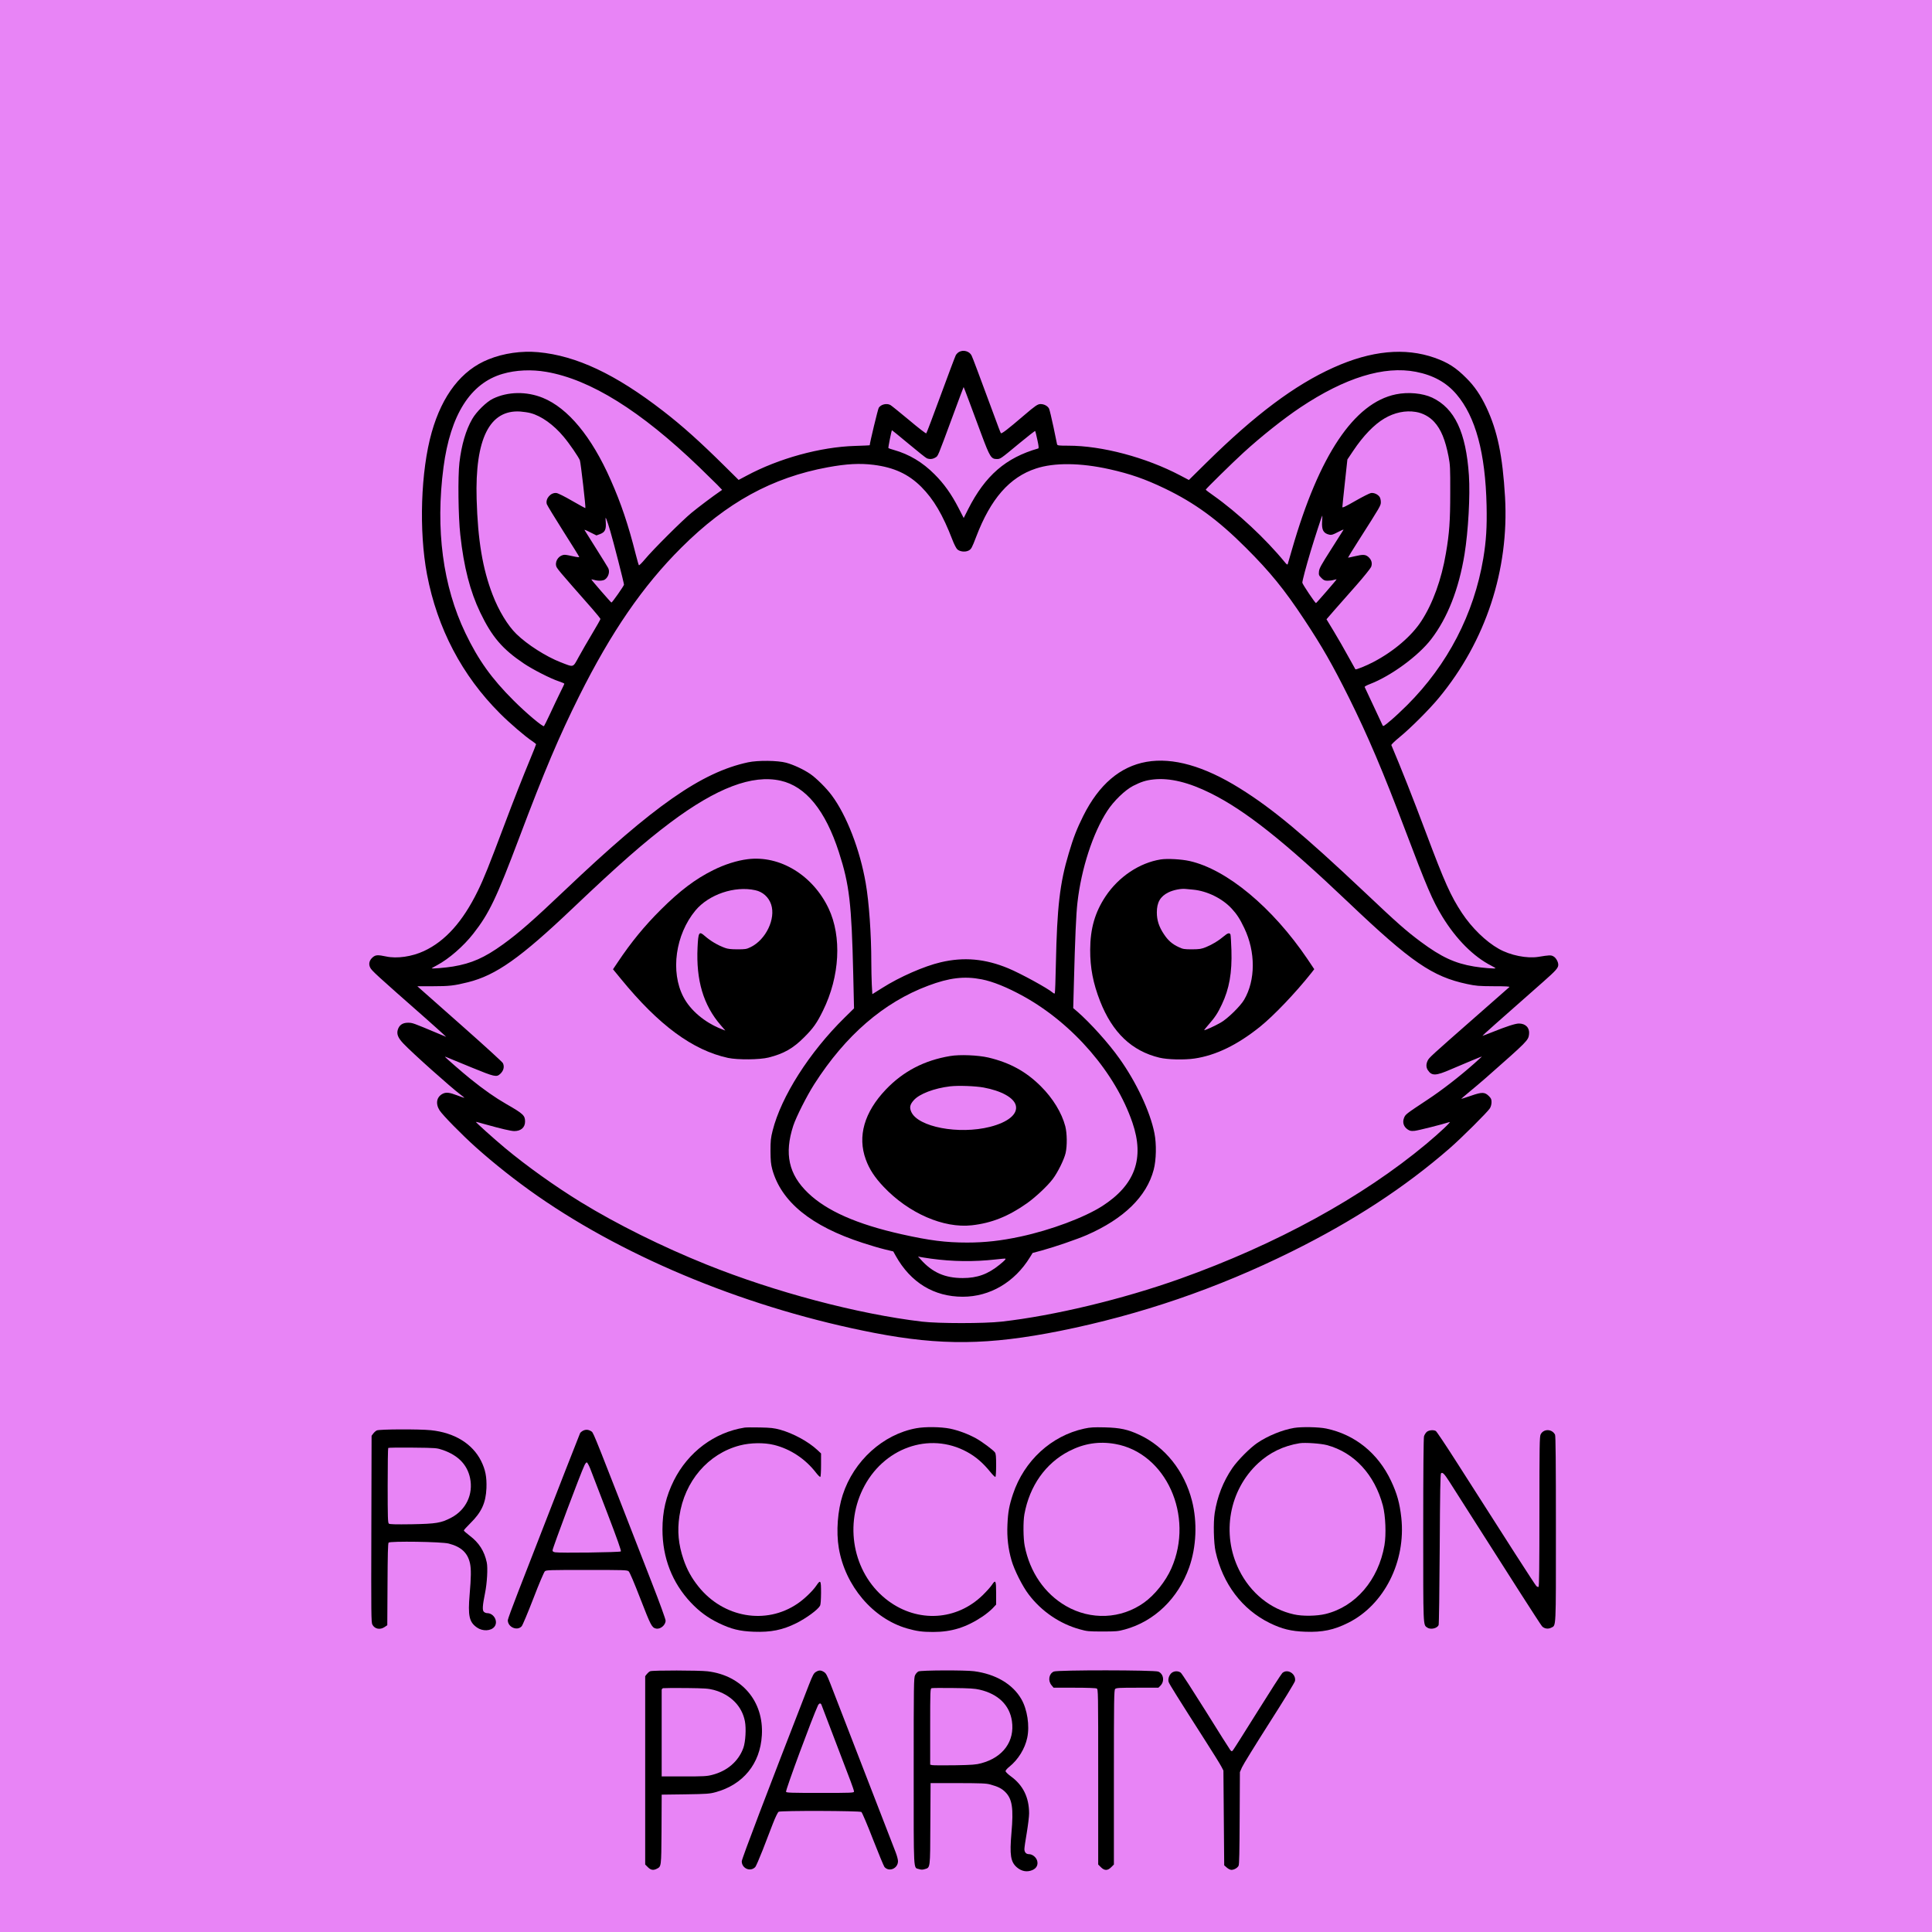 <?xml version="1.0" encoding="UTF-8"?> <svg xmlns="http://www.w3.org/2000/svg" xmlns:xlink="http://www.w3.org/1999/xlink" version="1.1" width="2481pt" height="2481pt" viewBox="0,0,256,256"><g transform="translate(-1.28,-1.28) scale(1.01,1.01)"><g fill="#e884f6" fill-rule="nonzero" stroke="none" stroke-width="1" stroke-linecap="butt" stroke-linejoin="miter" stroke-miterlimit="10" stroke-dasharray="" stroke-dashoffset="0" font-family="none" font-weight="none" font-size="none" text-anchor="none" style="mix-blend-mode: normal"><path d="M1.267,254.733v-253.465h253.465v253.465z" id="bgRectangle"></path></g><g fill="#000000" fill-rule="nonzero" stroke="none" stroke-width="1" stroke-linecap="butt" stroke-linejoin="miter" stroke-miterlimit="10" stroke-dasharray="" stroke-dashoffset="0" font-family="none" font-weight="none" font-size="none" text-anchor="none" style="mix-blend-mode: normal"><g transform="translate(0.01,24.1) scale(0.103,0.103)"><g transform="translate(0,2481) scale(0.1,-0.1)"><path d="M12338,22544c-15,-8 -34,-27 -42,-42c-8,-15 -94,-243 -191,-507c-97,-264 -180,-484 -185,-488c-4,-5 -104,72 -221,171c-118,98 -224,184 -236,190c-47,26 -120,8 -148,-35c-11,-17 -115,-448 -115,-477c0,-2 -84,-6 -187,-9c-441,-13 -972,-159 -1383,-380l-100,-53l-177,175c-317,314 -544,517 -785,703c-606,469 -1104,704 -1591,749c-212,19 -439,-13 -632,-91c-342,-136 -590,-455 -724,-929c-140,-493 -165,-1257 -60,-1811c131,-687 446,-1288 929,-1770c120,-121 327,-299 411,-353c27,-18 49,-36 49,-40c0,-5 -32,-86 -71,-180c-93,-224 -219,-543 -329,-837c-205,-544 -265,-694 -344,-855c-191,-389 -413,-636 -684,-762c-153,-71 -343,-99 -482,-69c-104,22 -133,21 -169,-9c-45,-38 -57,-86 -34,-132c19,-40 74,-90 708,-648c93,-83 190,-169 215,-193l45,-42l-110,46c-312,131 -318,134 -377,134c-68,0 -111,-30 -129,-89c-17,-56 3,-104 70,-175c114,-121 604,-558 729,-652c28,-21 50,-39 49,-40c-1,-2 -43,12 -92,31c-99,38 -142,42 -185,20c-77,-40 -93,-125 -39,-211c40,-62 282,-309 463,-471c237,-212 516,-432 786,-620c1166,-810 2717,-1440 4290,-1744c846,-163 1455,-156 2365,26c1024,206 2000,540 2950,1011c783,388 1439,816 2010,1313c152,132 486,465 514,511c13,21 21,52 21,79c0,35 -6,49 -33,76c-53,53 -87,54 -226,6c-65,-22 -122,-41 -126,-41c-3,0 42,40 102,89c59,48 153,128 209,177c540,476 542,478 552,559c9,80 -44,135 -129,135c-46,0 -162,-38 -343,-111c-66,-27 -121,-47 -122,-46c-3,2 181,166 775,689c161,142 191,176 191,216c0,39 -31,92 -63,108c-31,17 -50,16 -191,-7c-145,-23 -357,19 -503,102c-165,92 -345,268 -470,457c-143,217 -220,388 -458,1022c-167,445 -319,829 -441,1116c-3,6 43,51 103,100c141,115 385,359 504,504c595,720 894,1629 841,2555c-31,529 -97,845 -238,1144c-74,156 -152,270 -254,371c-135,136 -235,199 -403,259c-381,134 -809,93 -1292,-125c-493,-222 -997,-600 -1615,-1209l-225,-222l-110,58c-437,230 -997,379 -1426,379c-123,0 -138,2 -143,18c-2,9 -23,109 -46,222c-24,113 -49,217 -56,232c-18,34 -62,58 -108,58c-36,0 -65,-19 -211,-144c-209,-179 -287,-239 -295,-226c-5,7 -41,101 -80,209c-200,541 -281,758 -293,780c-27,54 -104,76 -159,45zM7082,22290c560,-97 1198,-494 1944,-1211c93,-90 197,-192 232,-227l62,-65l-30,-21c-84,-57 -275,-201 -360,-271c-118,-97 -491,-469 -590,-588c-40,-48 -76,-84 -80,-80c-4,4 -22,67 -40,138c-95,377 -187,650 -320,950c-243,551 -543,913 -863,1044c-208,85 -448,81 -637,-11c-81,-39 -209,-164 -263,-258c-81,-140 -137,-331 -163,-555c-21,-178 -15,-691 11,-920c45,-412 125,-721 254,-990c149,-310 282,-466 556,-650c118,-79 343,-193 444,-226c39,-13 71,-27 71,-31c0,-5 -25,-57 -55,-117c-30,-60 -86,-179 -125,-263c-39,-84 -75,-156 -79,-160c-13,-14 -225,164 -387,326c-281,280 -450,517 -614,859c-287,598 -383,1322 -279,2112c88,669 343,1071 754,1190c167,49 368,58 557,25zM18157,22291c221,-43 389,-136 517,-287c243,-285 368,-747 383,-1416c6,-276 -5,-451 -42,-674c-119,-708 -454,-1354 -970,-1869c-66,-66 -162,-156 -213,-198c-79,-67 -93,-76 -99,-60c-4,10 -56,122 -116,248c-59,127 -111,235 -113,241c-3,6 28,23 68,38c268,103 616,358 780,572c208,271 352,639 424,1081c48,296 73,748 56,1005c-37,549 -181,854 -468,990c-122,57 -306,74 -462,42c-532,-109 -978,-775 -1323,-1974c-28,-96 -53,-181 -55,-189c-3,-10 -15,-3 -37,25c-243,297 -602,632 -912,851c-52,36 -95,69 -95,73c0,9 343,346 480,471c224,205 511,433 725,576c570,380 1067,533 1472,454zM12466,21915c37,-99 109,-292 160,-430c104,-278 121,-305 192,-305c46,0 44,-2 285,198c109,90 201,162 204,159c3,-3 16,-54 28,-112c17,-76 20,-107 12,-110c-413,-118 -675,-344 -893,-773l-57,-113l-66,128c-90,175 -185,309 -306,429c-151,152 -321,254 -515,309c-36,10 -68,21 -72,24c-5,5 38,220 45,228c1,1 97,-77 212,-173c116,-97 220,-180 233,-185c36,-14 74,-11 108,10c36,22 23,-8 225,538c73,199 134,361 135,360c2,-1 33,-83 70,-182zM6880,21765c137,-36 295,-149 422,-302c75,-89 188,-255 206,-299c11,-28 77,-602 70,-609c-1,-2 -77,40 -168,92c-96,56 -179,97 -200,100c-73,9 -144,-73 -123,-142c6,-17 101,-173 211,-347c111,-174 202,-321 202,-326c0,-5 -35,-1 -77,9c-43,10 -91,19 -106,19c-68,0 -125,-69 -112,-137c6,-34 21,-51 462,-552c56,-64 102,-122 103,-128c0,-7 -47,-90 -104,-185c-57,-95 -134,-228 -171,-296c-79,-143 -59,-137 -231,-71c-187,73 -426,225 -565,361c-109,106 -225,297 -302,498c-128,331 -189,697 -204,1220c-22,767 165,1141 557,1115c41,-3 100,-12 130,-20zM18155,21780c89,-14 175,-61 235,-127c87,-95 141,-228 183,-443c20,-105 22,-144 21,-460c0,-359 -11,-515 -55,-770c-56,-334 -168,-642 -313,-864c-124,-191 -351,-385 -608,-520c-90,-48 -226,-103 -232,-94c-2,2 -42,75 -91,163c-48,88 -130,231 -182,317l-95,157l103,119c57,65 182,207 277,314c95,108 179,213 188,233c19,47 6,93 -37,130c-37,30 -67,31 -174,6c-44,-11 -81,-18 -83,-17c-1,2 59,99 134,217c284,446 284,445 284,492c0,23 -7,53 -16,65c-23,33 -72,55 -110,49c-18,-3 -107,-48 -198,-100c-125,-72 -166,-91 -166,-79c0,9 14,149 32,311l32,295l73,109c129,193 268,337 399,414c127,75 268,105 399,83zM11250,21106c260,-33 443,-118 606,-280c159,-160 273,-353 398,-677c20,-53 48,-107 61,-119c32,-30 101,-38 144,-16c34,18 42,32 97,176c184,483 425,759 761,869c232,77 567,74 938,-9c260,-58 451,-124 703,-245c382,-184 677,-399 1033,-755c308,-307 491,-532 744,-915c228,-345 358,-572 569,-995c239,-481 434,-939 716,-1685c274,-724 348,-898 473,-1103c177,-289 398,-511 625,-626c28,-14 52,-29 52,-32c0,-9 -171,5 -272,22c-247,41 -418,121 -682,317c-186,139 -291,231 -716,633c-775,731 -1169,1060 -1585,1319c-912,569 -1596,449 -1995,-350c-82,-165 -126,-277 -185,-477c-114,-379 -149,-688 -164,-1405c-4,-205 -10,-375 -14,-379c-4,-4 -15,0 -24,8c-62,55 -411,246 -568,311c-294,122 -565,147 -861,77c-210,-49 -523,-186 -745,-327l-126,-79l-7,125c-3,69 -6,196 -6,281c0,356 -29,767 -71,1007c-73,425 -243,864 -432,1118c-69,94 -198,221 -275,274c-87,59 -212,117 -307,143c-109,29 -359,32 -485,5c-592,-127 -1201,-553 -2335,-1631c-402,-382 -587,-544 -785,-687c-237,-171 -400,-243 -638,-283c-97,-16 -280,-31 -271,-22c3,3 32,20 65,37c154,82 340,244 465,404c202,258 294,451 586,1225c321,851 504,1282 762,1800c409,818 811,1403 1300,1890c577,576 1159,895 1867,1025c239,44 408,53 584,31zM16962,20385c-7,-110 17,-152 94,-169c25,-6 46,1 108,34c43,23 75,36 70,28c-4,-7 -75,-119 -157,-248c-127,-199 -151,-242 -155,-282c-4,-44 -2,-50 31,-83c29,-29 42,-35 79,-35c24,0 59,4 77,10c19,5 36,9 37,7c3,-3 -256,-302 -262,-302c-11,0 -174,243 -174,260c0,25 47,203 106,400c49,163 144,455 148,455c2,0 1,-34 -2,-75zM7895,20263c36,-118 175,-661 175,-683c0,-15 -152,-231 -160,-228c-10,4 -260,292 -256,295c1,1 18,-2 37,-7c50,-15 112,-12 137,6c45,32 65,101 40,147c-6,12 -75,123 -153,247c-78,124 -145,230 -148,236c-4,7 29,-6 72,-29l80,-40l46,17c63,24 79,58 73,150c-5,66 -4,69 8,39c8,-17 30,-85 49,-150zM10065,17083c321,-72 571,-379 743,-913c133,-411 161,-653 182,-1556l10,-431l-121,-119c-449,-442 -807,-1005 -916,-1439c-24,-96 -27,-129 -27,-260c1,-122 5,-165 22,-230c113,-414 494,-726 1152,-939c91,-30 216,-67 278,-82l112,-27l31,-56c191,-341 487,-521 854,-521c346,0 661,185 856,503l34,55l120,32c163,45 446,142 570,196c472,207 762,490 852,832c33,125 37,328 9,467c-54,272 -230,648 -446,950c-138,195 -370,452 -536,597l-52,44l9,335c14,545 28,869 45,1011c49,431 196,883 379,1165c82,127 227,267 330,320c103,52 161,71 261,82c206,22 446,-36 729,-177c441,-220 931,-608 1755,-1392c797,-758 1067,-943 1509,-1037c113,-24 147,-27 338,-28c157,0 209,-3 200,-11c-7,-6 -203,-179 -437,-384c-566,-497 -586,-515 -604,-554c-21,-45 -20,-85 3,-120c50,-75 100,-74 293,10c168,72 388,164 395,164c2,0 -43,-41 -99,-91c-184,-163 -409,-338 -593,-459c-278,-184 -282,-187 -300,-234c-22,-56 -4,-110 45,-144c30,-20 43,-23 90,-19c44,4 353,82 445,112c30,10 -121,-132 -295,-278c-818,-682 -1910,-1280 -3137,-1718c-729,-260 -1607,-471 -2273,-546c-221,-25 -803,-25 -1015,0c-817,97 -1869,375 -2744,727c-562,226 -1139,512 -1601,795c-330,203 -689,459 -965,689c-145,121 -376,329 -371,333c1,2 58,-13 127,-33c189,-53 320,-84 362,-84c84,0 137,46 137,121c0,78 -22,99 -240,224c-141,81 -285,182 -455,319c-101,81 -325,276 -325,283c0,2 17,-4 38,-13c20,-8 158,-65 306,-126c286,-117 312,-123 358,-81c44,40 58,91 36,138c-6,14 -232,220 -502,459c-270,238 -513,453 -539,477l-49,44h199c206,0 270,7 446,51c357,89 668,309 1337,945c583,554 907,838 1241,1089c590,442 1045,614 1404,533zM12625,14553c144,-28 325,-101 535,-217c631,-350 1169,-974 1386,-1608c156,-456 34,-794 -384,-1063c-228,-146 -655,-306 -1042,-389c-247,-53 -451,-76 -679,-76c-273,0 -479,26 -836,106c-567,127 -953,297 -1191,526c-247,237 -304,499 -188,856c38,114 171,378 268,530c397,621 884,1042 1451,1254c268,101 459,124 680,81zM11980,10995c278,-38 548,-41 825,-10c65,8 121,12 123,10c7,-7 -7,-22 -75,-78c-148,-120 -283,-169 -468,-169c-226,0 -387,70 -535,236l-35,39l30,-7c17,-3 77,-13 135,-21z"></path><path d="M9645,16083c-136,-17 -292,-66 -440,-140c-227,-113 -423,-261 -666,-503c-208,-207 -378,-414 -547,-667l-62,-92l101,-123c483,-591 914,-908 1364,-1006c124,-26 401,-24 517,5c194,49 312,116 453,258c114,113 163,182 240,340c214,434 241,941 71,1301c-201,423 -620,679 -1031,627zM9742,15688c95,-20 171,-88 202,-181c61,-182 -66,-448 -259,-543c-55,-27 -69,-29 -170,-29c-80,0 -123,5 -158,18c-94,34 -186,89 -260,154c-71,63 -81,46 -90,-147c-20,-420 74,-734 292,-988l62,-72l-53,21c-210,83 -392,236 -481,407c-168,321 -102,795 154,1103c170,203 498,315 761,257z"></path><path d="M14907,16080c-271,-43 -536,-220 -703,-470c-135,-203 -195,-410 -196,-680c-1,-231 37,-427 126,-655c157,-400 403,-635 756,-720c104,-25 315,-30 446,-11c272,40 546,173 834,404c177,142 454,433 654,685l38,49l-85,127c-447,661 -1030,1145 -1504,1251c-103,23 -283,33 -366,20zM15320,15695c177,-17 370,-111 490,-241c66,-71 105,-131 161,-249c145,-303 144,-663 -2,-912c-48,-82 -208,-239 -296,-290c-73,-43 -213,-106 -213,-97c0,3 26,36 58,72c79,90 116,146 167,255c95,200 131,403 122,692c-3,99 -9,188 -12,198c-11,26 -35,21 -85,-22c-66,-56 -145,-104 -225,-137c-62,-25 -82,-28 -180,-29c-100,0 -116,3 -169,28c-83,38 -137,86 -189,165c-63,94 -90,178 -90,277c0,128 44,204 147,255c62,31 162,51 221,44c17,-2 59,-6 95,-9z"></path><path d="M12225,13576c-330,-55 -597,-194 -819,-426c-276,-290 -364,-597 -256,-892c45,-124 114,-229 228,-349c320,-337 763,-529 1122,-489c252,28 465,113 702,280c110,78 260,218 329,309c63,83 144,246 164,331c21,93 19,250 -4,341c-45,171 -157,356 -311,509c-189,189 -396,302 -670,367c-131,30 -362,40 -485,19zM12650,13175c226,-42 384,-129 410,-226c30,-111 -96,-216 -328,-275c-398,-101 -918,-2 -1003,191c-25,56 -17,93 32,148c71,81 261,153 464,177c106,12 320,4 425,-15z"></path><path d="M9605,8843c-384,-61 -718,-311 -900,-674c-100,-201 -145,-393 -145,-624c0,-360 124,-679 363,-932c107,-113 217,-194 352,-259c162,-78 267,-104 448,-111c218,-8 367,22 542,109c129,65 273,170 302,222c8,14 12,71 13,164c0,165 -6,173 -64,87c-47,-67 -153,-169 -237,-225c-401,-273 -943,-179 -1261,219c-88,110 -145,214 -190,345c-65,192 -81,360 -52,553c65,443 366,794 770,899c135,35 309,38 437,6c208,-52 398,-178 534,-355c24,-31 49,-55 54,-52c5,4 9,72 9,152v147l-47,44c-115,107 -306,211 -473,258c-82,22 -119,26 -260,29c-91,2 -178,1 -195,-2z"></path><path d="M11793,8835c-422,-77 -796,-414 -937,-849c-65,-199 -85,-468 -50,-677c81,-482 434,-898 869,-1024c123,-35 193,-45 332,-45c236,0 422,58 630,197c45,30 102,77 127,103l46,49v146c0,163 -7,176 -55,103c-16,-24 -67,-81 -115,-128c-332,-325 -825,-355 -1205,-73c-427,317 -566,923 -325,1419c256,528 849,740 1330,477c112,-61 203,-140 297,-256c30,-37 58,-65 64,-62c5,4 9,70 9,148c0,111 -3,147 -15,164c-21,30 -162,135 -239,178c-101,56 -224,102 -334,125c-117,23 -314,26 -429,5z"></path><path d="M13932,8830c-419,-91 -765,-409 -907,-833c-49,-148 -64,-228 -71,-392c-7,-159 9,-304 52,-453c34,-120 139,-330 218,-433c163,-216 397,-375 651,-445c93,-26 113,-28 290,-28c173,0 198,2 285,26c376,103 679,395 819,791c92,261 105,575 36,847c-97,380 -343,688 -670,841c-148,69 -246,90 -440,95c-143,3 -185,1 -263,-16zM14325,8635c648,-113 1012,-916 717,-1585c-73,-165 -211,-338 -348,-436c-293,-210 -678,-226 -995,-43c-271,157 -459,430 -525,764c-19,95 -21,312 -4,404c66,362 270,651 570,805c189,97 379,127 585,91z"></path><path d="M16605,8839c-150,-25 -335,-101 -468,-191c-94,-64 -249,-220 -318,-320c-117,-171 -193,-365 -225,-573c-19,-121 -13,-383 11,-490c92,-413 338,-738 690,-911c155,-76 273,-105 453,-111c217,-8 364,22 547,114c457,228 736,780 676,1338c-21,187 -54,307 -131,470c-166,352 -459,589 -825,666c-96,20 -313,24 -410,8zM17024,8620c346,-93 607,-375 712,-770c34,-128 44,-370 20,-506c-77,-443 -368,-782 -751,-875c-112,-27 -293,-30 -402,-5c-299,66 -554,273 -699,567c-227,458 -126,1017 244,1359c147,136 323,221 527,254c69,11 271,-3 349,-24z"></path><path d="M4921,8807c-13,-6 -34,-25 -45,-40l-21,-28l-3,-1187c-3,-1085 -2,-1190 13,-1218c30,-57 98,-70 156,-31l34,23l3,518c2,384 5,523 14,534c18,21 676,12 766,-12c159,-41 242,-119 271,-254c15,-72 14,-174 -5,-394c-23,-273 -6,-352 93,-421c72,-51 179,-46 223,10c51,66 -7,173 -94,173c-13,0 -32,8 -41,17c-21,20 -17,80 15,238c26,125 37,322 22,391c-31,145 -99,251 -217,340c-41,31 -75,61 -75,67c0,5 37,47 83,92c143,141 197,259 205,447c5,143 -13,235 -68,346c-111,221 -340,361 -641,392c-147,15 -657,13 -688,-3zM5765,8557c193,-68 308,-186 344,-355c44,-208 -51,-407 -239,-506c-130,-68 -190,-78 -503,-84c-210,-3 -281,-1 -292,8c-13,11 -15,80 -15,485c0,259 3,475 7,479c4,4 145,6 313,4c304,-3 305,-4 385,-31z"></path><path d="M7553,8806c-17,-8 -36,-23 -42,-33c-8,-16 -238,-604 -792,-2030c-71,-182 -129,-341 -129,-353c0,-89 120,-141 177,-77c11,12 78,171 148,352c73,191 136,337 147,348c19,16 59,17 533,17c474,0 514,-1 534,-17c14,-12 68,-139 151,-353c131,-337 144,-363 196,-376c55,-14 124,42 124,101c0,18 -77,231 -175,481c-723,1860 -742,1908 -766,1926c-35,25 -70,30 -106,14zM7639,8323c17,-43 114,-296 216,-562c132,-344 182,-488 175,-495c-12,-12 -779,-22 -837,-11c-24,4 -33,11 -33,25c0,28 357,981 407,1084c9,20 22,36 29,36c6,0 26,-35 43,-77z"></path><path d="M18297,8790c-15,-12 -31,-38 -37,-58c-6,-24 -10,-432 -10,-1195c0,-1247 -2,-1204 51,-1241c42,-29 124,-12 145,31c5,10 11,446 14,970c4,733 8,955 17,964c18,18 42,-7 102,-100c26,-42 184,-290 351,-551c167,-261 418,-655 558,-875c141,-220 264,-410 275,-422c28,-31 77,-39 116,-19c65,34 61,-45 61,1256c0,850 -3,1187 -11,1203c-39,76 -148,77 -184,2c-13,-29 -15,-146 -15,-983c0,-681 -3,-953 -11,-958c-6,-3 -19,2 -29,12c-17,17 -353,539 -1024,1592c-131,205 -246,377 -256,382c-31,17 -86,11 -113,-10z"></path><path d="M8404,5740c-12,-4 -31,-21 -43,-36l-21,-27v-1199v-1200l34,-34c38,-38 70,-43 116,-19c55,28 55,27 58,465c1,223 2,421 2,442v36l303,4c270,4 310,7 382,27c352,95 570,362 591,725c26,432 -255,763 -691,815c-106,13 -700,14 -731,1zM9213,5502c213,-58 360,-205 397,-399c18,-90 8,-262 -19,-338c-61,-171 -205,-296 -397,-345c-68,-18 -111,-20 -361,-20h-283v28c0,19 0,814 0,1074c0,9 8,19 18,22c9,2 141,3 292,2c242,-3 284,-6 353,-24z"></path><path d="M10514,5731c-27,-16 -40,-41 -88,-163c-534,-1372 -856,-2218 -856,-2249c0,-92 112,-139 173,-72c9,11 51,107 93,214c41,107 100,258 130,337c34,87 63,146 74,152c30,16 1032,13 1054,-3c9,-7 76,-163 147,-347c72,-184 138,-343 147,-354c60,-67 172,-18 172,75c0,21 -14,73 -31,116c-17,43 -199,512 -404,1043c-205,531 -396,1025 -425,1098c-44,112 -57,137 -84,153c-39,24 -63,24 -102,0zM10585,5313c4,-10 79,-207 167,-438c88,-231 180,-472 204,-535c24,-63 44,-123 44,-132c0,-17 -27,-18 -430,-18c-365,0 -431,2 -436,14c-8,21 335,947 406,1099c15,31 35,35 45,10z"></path><path d="M11820,5737c-14,-7 -33,-28 -42,-47c-17,-33 -18,-112 -18,-1225c0,-1319 -5,-1222 66,-1245c28,-9 46,-10 74,-1c72,21 70,0 72,578l3,518h350c300,-1 359,-3 412,-18c98,-27 145,-51 190,-96c88,-89 106,-206 78,-521c-24,-279 -11,-368 68,-437c59,-51 128,-65 196,-37c55,22 79,68 63,122c-14,45 -61,82 -105,82c-35,0 -57,25 -57,64c0,18 13,111 30,207c16,96 30,208 30,249c-1,203 -76,357 -231,470c-40,29 -69,58 -69,68c0,9 21,34 48,55c112,90 199,230 228,369c33,153 1,362 -75,493c-110,191 -327,319 -602,355c-114,15 -678,13 -709,-3zM12600,5505c236,-55 381,-196 411,-399c38,-256 -111,-463 -390,-538c-65,-18 -114,-22 -339,-26c-144,-2 -273,-1 -287,2l-25,6v484c0,453 1,485 18,490c9,3 134,4 277,2c206,-2 276,-7 335,-21z"></path><path d="M13545,5736c-63,-27 -78,-117 -29,-175l26,-31h265c163,0 272,-4 284,-10c19,-10 19,-34 19,-1126v-1116l34,-34c46,-46 86,-46 132,0l34,34v1110c0,996 2,1112 16,1126c13,14 53,16 283,16h268l26,26c55,55 40,151 -27,179c-49,21 -1284,22 -1331,1z"></path><path d="M15047,5720c-34,-27 -52,-82 -39,-119c10,-28 116,-198 460,-736c102,-159 197,-312 211,-340l26,-50l5,-603l5,-604l33,-29c18,-16 44,-29 58,-29c35,0 77,24 92,52c9,17 12,176 14,608l3,585l26,60c14,33 171,287 348,565c183,286 325,518 328,536c15,91 -95,160 -161,102c-14,-13 -158,-237 -321,-498c-163,-261 -303,-482 -311,-490c-13,-13 -17,-12 -34,10c-11,14 -151,236 -311,493c-161,257 -303,477 -317,488c-32,25 -82,24 -115,-1z"></path><path d="M19920,2331c-8,-5 -73,-11 -145,-14c-156,-6 -211,-23 -270,-82c-67,-66 -80,-119 -80,-310c0,-179 8,-218 59,-292c44,-65 104,-100 193,-113c119,-19 208,6 279,77c56,56 84,125 84,209c0,95 -23,158 -77,210c-62,61 -137,87 -233,82c-82,-4 -127,-21 -179,-68c-18,-17 -34,-30 -35,-30c-10,0 18,120 35,146c33,53 76,67 244,75c83,4 162,13 176,19c27,12 42,34 54,78c6,21 3,22 -42,22c-26,0 -55,-4 -63,-9zM19830,1998c121,-62 128,-296 11,-375c-93,-63 -229,-26 -276,74c-36,76 -17,211 38,272c51,55 150,67 227,29z"></path><path d="M1342,1933c-95,-214 -172,-392 -172,-396c0,-4 28,-7 62,-5l61,3l47,115l48,115h193h194l51,-115l51,-115l66,-3c37,-2 67,0 67,3c0,4 -82,182 -182,396l-182,389h-66h-67zM1654,2046c42,-98 76,-183 76,-187c0,-5 -67,-9 -150,-9c-82,0 -150,4 -150,8c0,4 24,64 54,133c29,68 62,150 72,182c9,31 19,56 20,54c1,-1 36,-82 78,-181z"></path><path d="M5245,2094c-67,-21 -113,-58 -136,-108c-21,-47 -16,-53 49,-57c40,-3 44,-1 60,31c24,49 71,70 155,70c88,0 133,-19 152,-64c20,-47 19,-74 -2,-80c-10,-2 -54,-10 -98,-16c-236,-33 -276,-46 -318,-101c-49,-65 -43,-145 14,-198c76,-71 238,-76 362,-11c31,16 59,30 61,30c2,0 6,-13 10,-30c5,-29 7,-30 65,-30h59l-14,38c-9,25 -13,94 -14,222c-1,221 -10,254 -82,292c-36,19 -61,23 -158,25c-83,2 -129,-2 -165,-13zM5535,1758c-4,-29 -13,-64 -20,-78c-51,-98 -250,-122 -309,-38c-23,32 -20,53 12,88c25,28 37,32 152,51c68,11 126,22 129,24c2,3 13,5 24,5c17,0 18,-5 12,-52z"></path><path d="M6859,2091c-113,-44 -168,-122 -176,-251c-13,-180 74,-293 246,-321c123,-19 260,28 321,112c59,82 66,244 14,339c-51,94 -142,140 -277,140c-54,-1 -97,-7 -128,-19zM7067,2019c41,-15 91,-67 104,-108c20,-60 15,-162 -10,-215c-27,-54 -60,-81 -124,-97c-89,-22 -185,20 -217,95c-56,129 -17,278 85,322c37,16 123,18 162,3z"></path><path d="M7800,2095c-19,-9 -47,-28 -62,-42l-28,-27v37v37h-50h-50v-401v-400l53,3l52,3l5,138l5,137l37,-25c137,-93 347,-19 402,143c18,51 21,169 6,222c-17,61 -65,126 -116,156c-40,24 -61,29 -133,31c-62,3 -96,-1 -121,-12zM7967,2021c63,-29 95,-84 101,-174c5,-88 -9,-147 -49,-191c-81,-93 -219,-80 -279,26c-34,60 -35,192 -2,255c47,90 140,124 229,84z"></path><path d="M10042,2092c-61,-22 -108,-62 -129,-111c-18,-41 -8,-51 52,-51c36,0 43,4 59,34c25,48 69,66 155,66c111,0 161,-34 161,-110c0,-35 1,-35 -175,-59c-77,-11 -156,-27 -175,-35c-42,-17 -89,-61 -101,-94c-26,-67 4,-147 68,-184c80,-47 235,-41 330,13c29,16 55,29 57,29c2,0 9,-13 15,-30c9,-29 13,-30 67,-30c49,0 55,2 49,18c-15,36 -24,153 -25,298c0,140 -2,154 -23,185c-37,56 -85,73 -217,77c-92,2 -125,-1 -168,-16zM10340,1770c0,-109 -82,-180 -208,-180c-86,0 -136,39 -130,102c5,49 39,67 184,92c71,13 135,24 142,25c8,1 12,-13 12,-39z"></path><path d="M12419,2096c-128,-45 -190,-137 -191,-282c0,-93 17,-145 65,-200c49,-56 96,-80 181,-94c102,-16 207,5 273,56c30,23 90,110 82,118c-2,2 -30,7 -61,11c-40,5 -58,4 -58,-4c0,-6 -16,-29 -36,-50c-94,-105 -286,-59 -323,76c-6,21 -11,44 -11,51c0,9 56,12 245,12h245v48c0,113 -74,221 -175,255c-58,20 -184,22 -236,3zM12631,2009c41,-20 68,-57 79,-106l8,-33h-184c-179,0 -184,1 -184,20c0,56 58,118 127,135c56,15 103,10 154,-16z"></path><path d="M13998,2091c-74,-29 -105,-57 -138,-125c-27,-54 -32,-76 -33,-142c-1,-177 78,-278 241,-304c134,-22 253,29 306,133c16,31 26,60 22,64c-3,4 -29,9 -56,13c-48,6 -49,6 -55,-22c-31,-139 -254,-155 -320,-23c-31,61 -29,205 4,261c64,112 239,118 296,11c20,-38 20,-38 70,-31c28,3 52,8 53,9c2,2 -5,23 -16,48c-22,49 -71,92 -129,113c-56,20 -188,17 -245,-5z"></path><path d="M16447,2091c-70,-28 -109,-62 -142,-122c-28,-50 -30,-61 -30,-159c0,-89 3,-111 22,-146c51,-95 153,-149 283,-147c95,0 148,15 202,56c39,30 97,112 86,122c-2,3 -29,7 -59,11l-54,6l-19,-36c-35,-65 -120,-97 -203,-76c-83,20 -129,70 -148,158l-7,32h252h251l-6,58c-13,108 -65,190 -150,235c-58,30 -211,35 -278,8zM16637,2024c57,-12 101,-59 117,-126l6,-28h-185c-206,0 -201,-2 -169,67c21,43 69,80 120,92c38,8 53,8 111,-5z"></path><path d="M17877,2096c-99,-37 -145,-89 -173,-196c-42,-165 30,-319 170,-367c165,-55 346,18 386,156c9,34 5,37 -65,43c-27,3 -32,-2 -52,-44c-63,-135 -265,-124 -319,17c-24,63 -16,198 14,246c66,108 257,108 302,-1c12,-30 16,-32 49,-26c20,3 44,6 53,6c15,0 16,4 6,33c-18,51 -46,85 -96,114c-40,24 -59,28 -142,30c-64,2 -108,-1 -133,-11z"></path><path d="M18720,2101c-80,-26 -140,-73 -173,-136c-30,-57 -36,-208 -12,-272c22,-56 76,-118 126,-143c87,-45 232,-45 324,0c59,28 121,98 136,152c16,60 16,164 0,220c-17,61 -70,122 -135,155c-43,23 -66,27 -146,30c-52,1 -106,-1 -120,-6zM18918,2011c70,-36 101,-94 102,-191c0,-79 -17,-129 -59,-171c-76,-77 -196,-77 -272,0c-73,72 -81,222 -17,314c45,64 168,88 246,48z"></path><path d="M2280,1815v-285h55h55v125v125h155h155v-125v-125h55h55v285v285h-55h-55v-120v-120h-155h-155v120v120h-55h-55z"></path><path d="M3160,1815v-285h63h63l149,210c83,115 153,210 158,210c4,0 7,-94 7,-210v-210h55h55v285v285h-62h-63l-145,-206c-80,-113 -151,-210 -157,-216c-10,-8 -13,34 -13,206v216h-55h-55z"></path><path d="M4060,1815v-285h55h55v238l1,237l65,-170c35,-93 76,-200 90,-237l26,-68h52h51l95,226l95,226l3,-226l2,-226h55h55v285v286l-81,-3l-81,-3l-90,-215c-49,-118 -93,-219 -97,-223c-4,-4 -46,93 -93,215l-85,223l-87,3l-86,3z"></path><path d="M5912,2063l3,-38l108,-3l107,-3v-244v-245h55h55v245v245h105h105v40v40h-271h-270z"></path><path d="M9030,1815v-285h55h55v125v125h160h160v-125v-125h55h55v285v285h-55h-55v-120v-121l-157,3l-158,3l-3,118l-3,117h-54h-55z"></path><path d="M11425,1998c-10,-145 -30,-243 -66,-315c-31,-64 -55,-86 -87,-81c-15,3 -17,-9 -17,-117v-120l43,-3l42,-3l1,48c2,43 4,74 8,111c1,9 60,12 261,12h260v-85v-85h45h45v123v123l-32,-1h-33l-3,248l-2,247h-229h-228zM11780,1815v-204l-175,-3c-96,-2 -175,-1 -175,1c0,3 11,32 24,65c27,68 51,176 61,279l7,67h129h129z"></path><path d="M13050,2060v-40h105h105v-245v-245h55h55v245v245h110h110v40v40h-270h-270z"></path><path d="M14670,1815v-285h61h61l-4,130c-3,120 -2,130 15,130c41,0 77,-34 152,-144l79,-116h58c58,0 59,0 47,23c-23,42 -121,178 -151,208c-17,16 -43,36 -60,45l-29,15l33,22c20,14 48,51 73,97c39,74 41,75 83,78l42,3v41v40l-60,-4c-71,-5 -90,-20 -140,-113c-58,-108 -64,-115 -98,-126c-18,-6 -36,-9 -39,-6c-2,3 -5,59 -6,124l-2,118l-57,3l-58,3z"></path><path d="M15410,1815v-285h63h63l149,210c83,116 153,210 157,210c5,0 8,-94 8,-210v-210h55h55v285v285h-62h-63l-149,-211c-82,-115 -153,-212 -158,-215c-4,-3 -8,92 -8,210v216h-55h-55z"></path><path d="M20360,1815v-285h183c195,0 243,8 295,46c42,33 62,73 62,127c0,118 -115,176 -347,177h-83v110v110h-55h-55zM20738,1776c58,-30 66,-108 16,-141c-29,-19 -137,-32 -226,-27l-58,3v88c0,48 3,91 8,96c12,13 229,-3 260,-19z"></path><path d="M20990,1815v-285h55h55v285v285h-55h-55z"></path><path d="M21399,2095c-1,-3 -1,-16 -1,-30c0,-14 0,-29 1,-35c1,-6 43,-10 106,-10h105v-245v-245h55h55v245v245h105h105v40v40h-265c-146,0 -265,-2 -266,-5z"></path><path d="M22220,1815v-286l62,3l62,3l151,211l150,211l3,-214l2,-213h55h55v285v285h-60h-59l-153,-215l-153,-215l-3,215l-2,215h-55h-55z"></path><path d="M23209,2086c-82,-29 -119,-76 -119,-152c0,-81 49,-134 155,-170c16,-5 17,-7 5,-11c-30,-11 -89,-75 -193,-210c-7,-10 6,-13 60,-13h69l61,78c103,130 112,136 198,140l75,4v-111v-111h55h55v285v285h-192c-131,-1 -205,-5 -229,-14zM23520,1924v-96l-125,4c-106,3 -129,7 -152,24c-59,44 -55,115 7,146c27,14 61,18 153,18h117z"></path></g></g></g></g></svg> 
